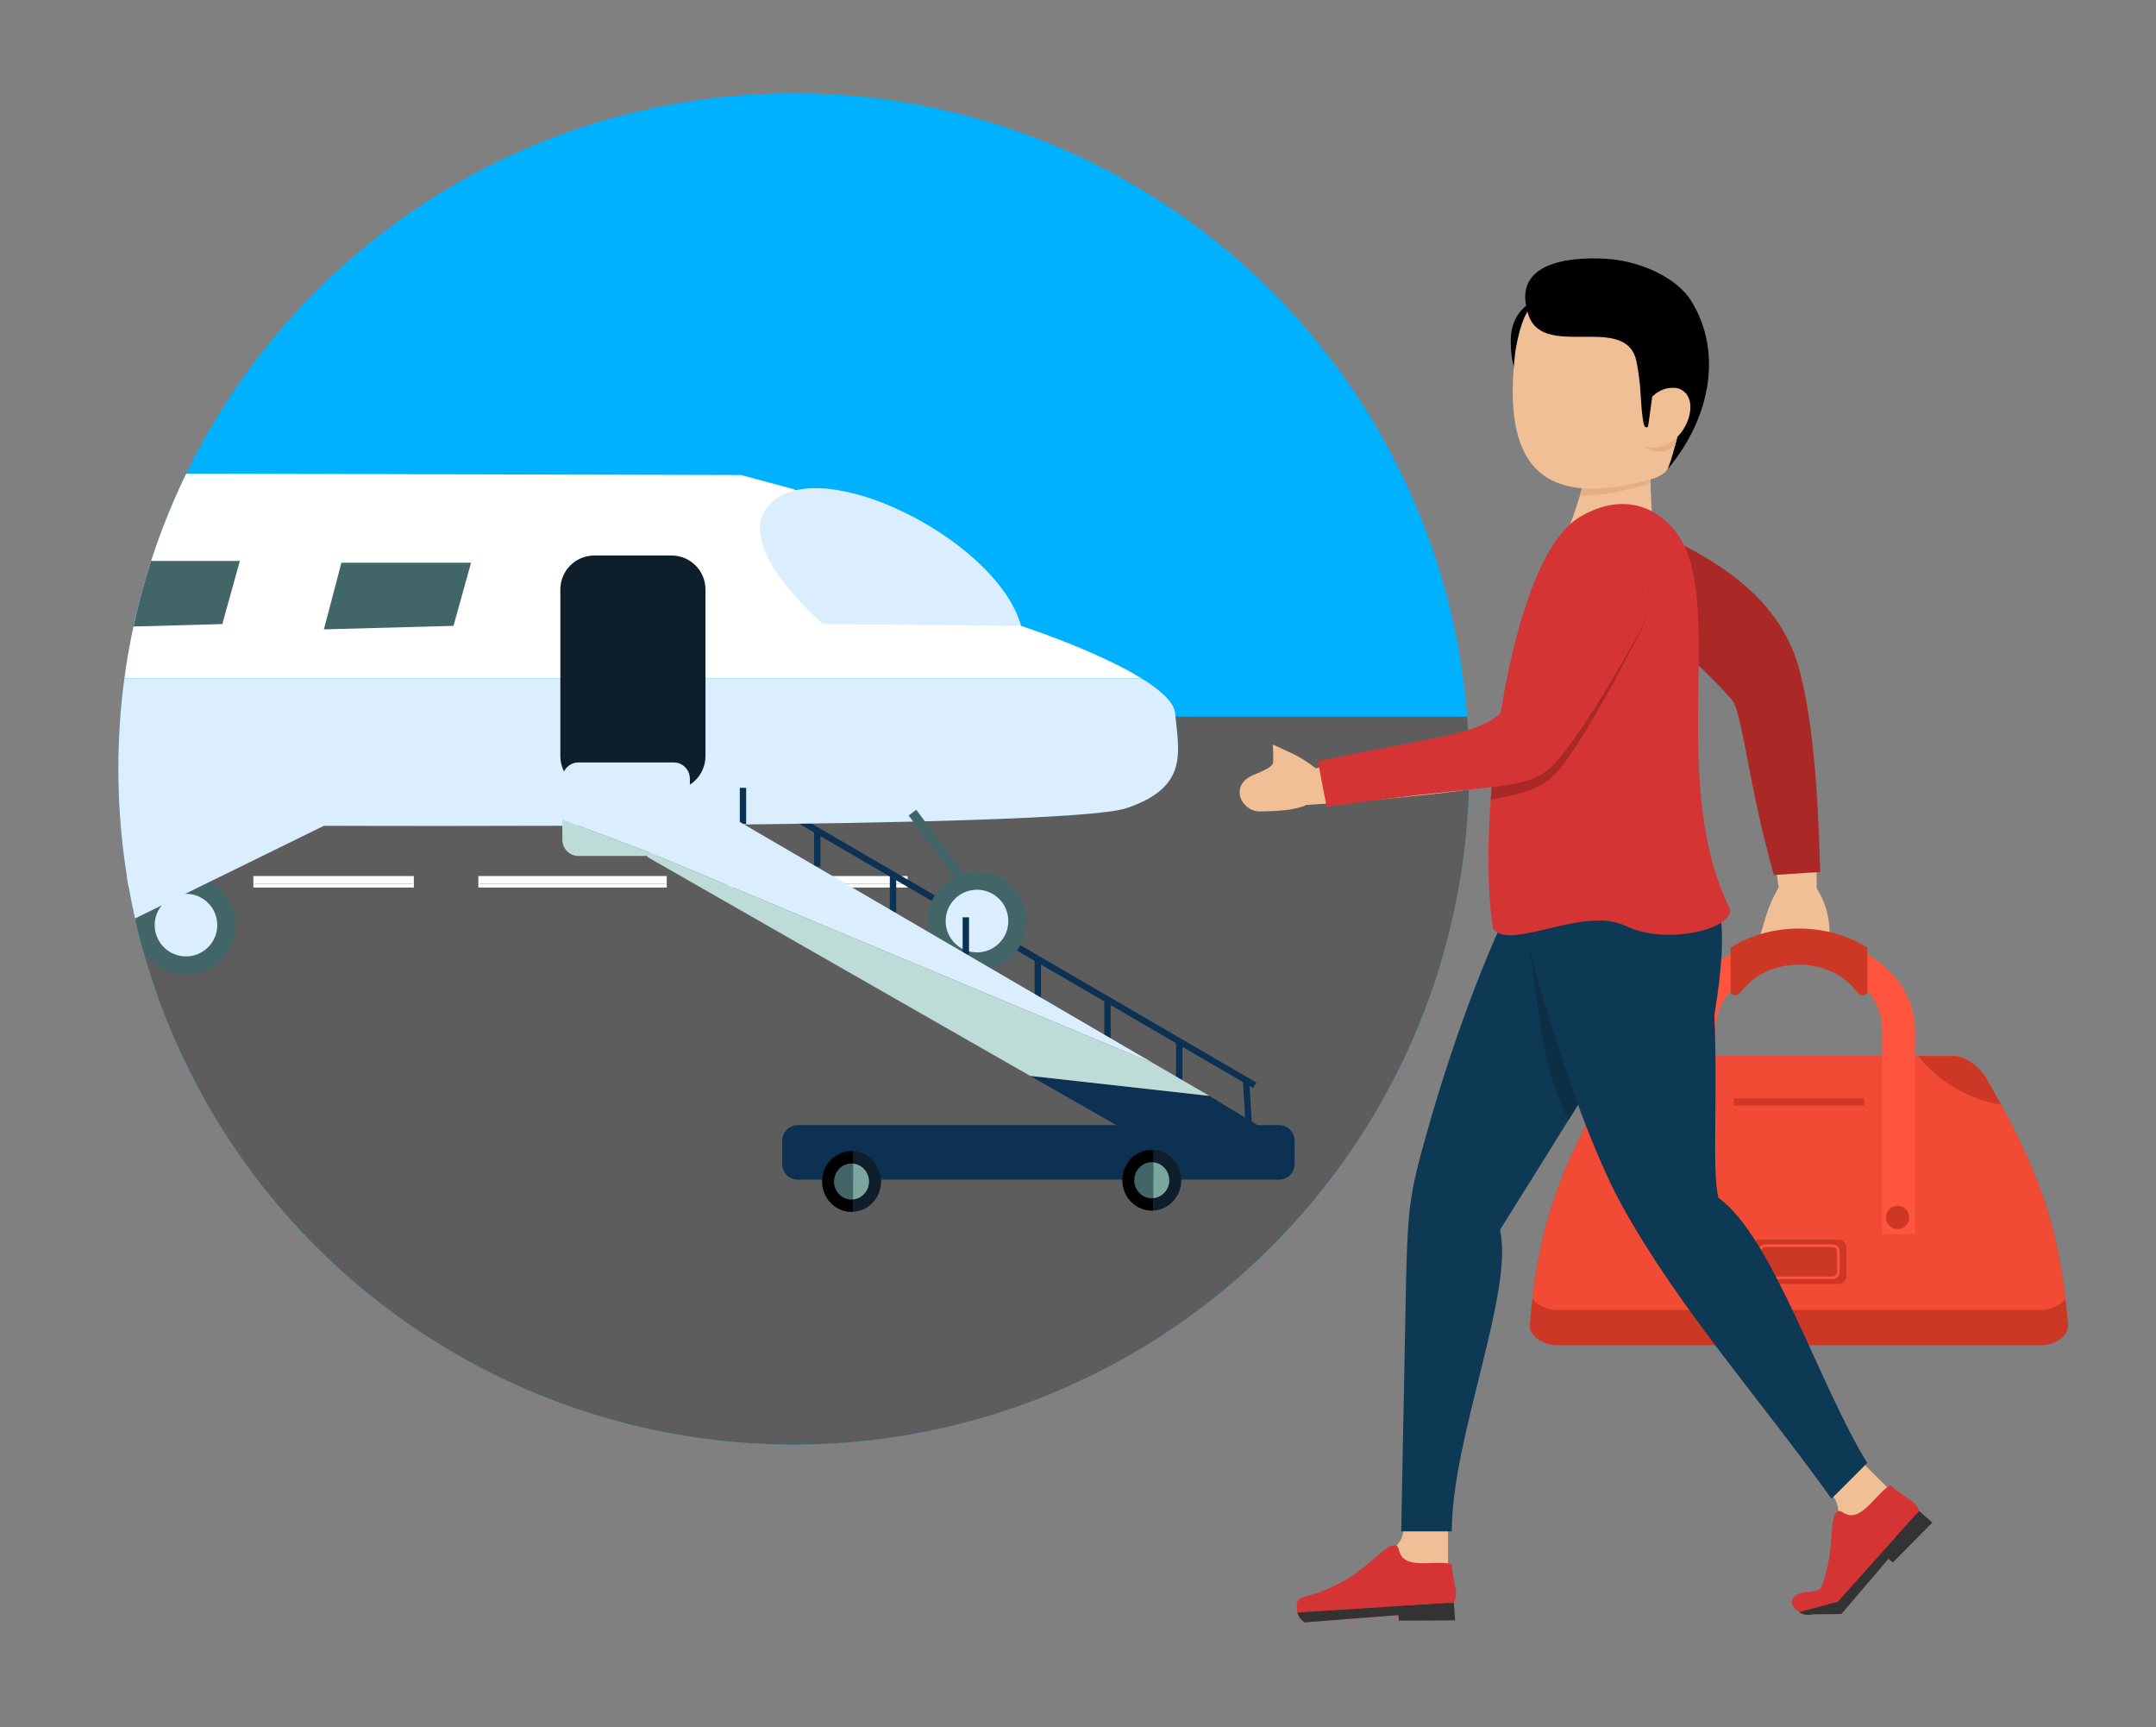 <?xml version="1.0" encoding="iso-8859-1"?>
<!-- Generator: Adobe Illustrator 16.0.0, SVG Export Plug-In . SVG Version: 6.00 Build 0)  -->
<!DOCTYPE svg PUBLIC "-//W3C//DTD SVG 1.1//EN" "http://www.w3.org/Graphics/SVG/1.1/DTD/svg11.dtd">
<svg version="1.1" id="&#x5716;&#x5C64;_1" xmlns="http://www.w3.org/2000/svg" xmlns:xlink="http://www.w3.org/1999/xlink" x="0px"
	 y="0px" width="301.5px" height="241.5px" viewBox="20 12.5 301.5 241.5" style="enable-background:new 20 12.5 301.5 241.5;"
	 xml:space="preserve">
<rect x="20" y="12.5" width="301.5" height="241.5" fill="#808080" stroke="none"/>
<g id="Object">
	<path style="fill:#79BB59;" d="M-2308.79,2439.799c18.726-17.529,48.106-16.559,65.637,2.168
		c17.529,18.725,29.927,94.658,27.303,97.107c-2.615,2.451-77.567-14.914-95.099-33.641
		C-2328.478,2486.709-2327.507,2457.33-2308.79,2439.799L-2308.79,2439.799z"/>
	<path style="fill:#79BB59;" d="M-2057.192,2576.406c-18.717-17.516-48.098-16.559-65.628,2.166
		c-17.53,18.727-29.925,94.658-27.312,97.109c2.623,2.451,77.578-14.914,95.107-33.639
		C-2037.494,2623.316-2038.465,2593.938-2057.192,2576.406L-2057.192,2576.406z"/>
	<path style="fill:#76C762;" d="M-2117.859,2426.051l-7.658,7.592c-42.659,42.248-110.133,109.064-67.429,165.719
		c51.49,68.313,39.102,102.057,24.575,141.6c-7.473,20.354-15.52,42.264-15.52,71.301h-2.086c0-29.396,8.116-51.484,15.646-72.02
		c14.312-38.975,26.521-72.227-24.285-139.625c-43.801-58.104,24.465-125.697,67.632-168.439c2.436-2.42,4.789-4.752,7.644-7.605
		L-2117.859,2426.051L-2117.859,2426.051z"/>
	<path style="fill:#79BB59;" d="M-2084.592,2309.723c-24.181-8.533-50.708,4.139-59.249,28.318
		c-8.539,24.182,10.574,98.709,13.96,99.904c3.376,1.195,65.066-44.789,73.607-68.969S-2060.413,2318.27-2084.592,2309.723
		L-2084.592,2309.723z"/>
	<path style="fill:#76C762;" d="M-2295.921,2617.713c-4.171-17.904,6.964-35.807,24.867-39.977
		c17.91-4.17,69.499,15.348,70.081,17.857c0.583,2.496-37.068,42.816-54.973,46.984
		C-2273.856,2646.75-2291.753,2635.615-2295.921,2617.713L-2295.921,2617.713z"/>
	<path style="fill:#76C762;" d="M-2093.954,2491.254c0.073-14.633-11.732-26.559-26.369-26.633
		c-14.639-0.074-51.246,24.209-51.254,26.242c-0.006,2.047,36.354,26.691,50.992,26.766
		C-2105.948,2517.705-2094.021,2505.898-2093.954,2491.254L-2093.954,2491.254z"/>
	<path style="fill:#0D3954;" d="M-2247.405,2739.285c23.762,0,47.531,0,71.286,0c23.762,0,47.545,0,71.323,0
		c-4.537,22.029-9.087,44.059-13.593,66.07c-4.514,22.012-9.042,44.041-13.562,66.055c-14.729,0-29.463,0-44.184,0
		c-14.698,0-29.426,0-44.132,0c-4.535-22.014-9.057-44.043-13.576-66.055C-2238.364,2783.344-2242.899,2761.314-2247.405,2739.285
		L-2247.405,2739.285z"/>
	<path style="fill:#79BB59;" d="M-3804.044,2439.799c18.721-17.529,48.11-16.559,65.636,2.168
		c17.525,18.725,29.925,94.658,27.307,97.107c-2.618,2.451-77.576-14.914-95.103-33.641
		C-3823.73,2486.709-3822.763,2457.33-3804.044,2439.799L-3804.044,2439.799z"/>
	<path style="fill:#79BB59;" d="M-3552.443,2576.406c-18.721-17.516-48.105-16.559-65.632,2.166
		c-17.526,18.727-29.927,94.658-27.308,97.109c2.621,2.451,77.573-14.914,95.104-33.639
		C-3532.754,2623.316-3533.721,2593.938-3552.443,2576.406L-3552.443,2576.406z"/>
	<path style="fill:#76C762;" d="M-3613.114,2426.051l-7.655,7.592c-42.662,42.248-110.138,109.064-67.429,165.719
		c51.487,68.313,39.094,102.057,24.576,141.6c-7.476,20.354-15.524,42.264-15.524,71.301h-2.087c0-29.396,8.114-51.484,15.651-72.02
		c14.308-38.975,26.522-72.227-24.282-139.625c-43.806-58.104,24.46-125.697,67.628-168.439c2.437-2.42,4.793-4.752,7.645-7.605
		L-3613.114,2426.051L-3613.114,2426.051z"/>
	<path style="fill:#79BB59;" d="M-3579.843,2309.723c-24.181-8.533-50.708,4.139-59.249,28.318
		c-8.544,24.182,10.571,98.709,13.952,99.904c3.384,1.195,65.072-44.789,73.613-68.969
		C-3542.983,2344.797-3555.664,2318.27-3579.843,2309.723L-3579.843,2309.723z"/>
	<path style="fill:#76C762;" d="M-3791.177,2617.713c-4.169-17.904,6.964-35.807,24.868-39.977
		c17.907-4.17,69.499,15.348,70.083,17.857c0.583,2.496-37.067,42.816-54.974,46.984
		C-3769.108,2646.75-3787.004,2635.615-3791.177,2617.713L-3791.177,2617.713z"/>
	<path style="fill:#76C762;" d="M-3589.206,2491.254c0.074-14.633-11.736-26.559-26.375-26.633
		c-14.638-0.074-51.24,24.209-51.251,26.242c-0.011,2.047,36.348,26.691,50.987,26.766
		C-3601.206,2517.705-3589.278,2505.898-3589.206,2491.254L-3589.206,2491.254z"/>
	<path style="fill:#0D3954;" d="M-3742.657,2739.285c23.759,0,47.527,0,71.286,0c23.757,0,47.542,0,71.318,0
		c-4.539,22.029-9.082,44.059-13.595,66.07c-4.509,22.012-9.039,44.041-13.559,66.055c-14.729,0-29.463,0-44.18,0
		c-14.701,0-29.434,0-44.134,0c-4.536-22.014-9.056-44.043-13.578-66.055C-3733.618,2783.344-3738.151,2761.314-3742.657,2739.285
		L-3742.657,2739.285z"/>
	<path style="fill:#E6E6E6;" d="M-3397.308,1378.234l15.688,69.18l62.214-14.152c-20.96-24.295-51.454-65.363-62.686-68.719
		C-3398.5,1359.637-3401.239,1361.674-3397.308,1378.234L-3397.308,1378.234z"/>
	<path style="fill:#FFFFFF;" d="M-3366.938,1444.074l47.532-10.813c-20.96-24.297-51.454-65.363-62.686-68.719
		c-4.162-1.244-7.445-2.043-9.959-2.27c0.366,2.631,1.292,6.059,2.688,10.383L-3366.938,1444.074L-3366.938,1444.074z"/>
	<path style="fill:#E6E6E6;" d="M-3610.993,1560.779l49.456-49.426c13.01,1.607,25.771,2.646,38.314,3.184
		C-3544.811,1534.877-3589.868,1561.646-3610.993,1560.779L-3610.993,1560.779z"/>
	<path style="fill:#CCCCCC;" d="M-3567.384,1517.197l5.847-5.844c13.01,1.611,25.771,2.646,38.317,3.184
		c-2.29,2.156-4.841,4.383-7.603,6.643c-9.815-0.607-19.769-1.527-29.868-2.797
		C-3562.974,1518.098-3565.206,1517.689-3567.384,1517.197L-3567.384,1517.197z"/>
	<path style="fill:#037FA1;" d="M-3157.375,1414.586c-2.805,2.059-6.137,4.156-10.21,5.611c-4.404,1.572-9.333,2.301-14.332,2.338
		c-1.088,0.008-1.929,0.16-2.473,0.598c-0.55,0.441-0.829,1.105-0.635,1.928l0,0c0.194,0.822,0.878,1.67,1.875,2.332
		c1.021,0.672,2.381,1.236,3.785,1.252c6.452,0.082,12.855-0.568,18.714-2.215c5.417-1.525,9.987-3.834,13.873-6.125
		c0.802-0.479,0.985-1.336,0.568-2.203c-0.433-0.883-1.501-1.787-3.034-2.561c0,0,0,0.004-0.003,0
		c-1.606-0.75-3.374-1.223-4.856-1.383C-3155.604,1413.998-3156.796,1414.158-3157.375,1414.586L-3157.375,1414.586z"/>
	<path style="fill:#018BB2;" d="M-3157.375,1414.586c-2.805,2.059-6.137,4.156-10.21,5.611c-4.404,1.572-9.333,2.301-14.332,2.338
		c-1.088,0.008-1.929,0.16-2.473,0.598c-0.427,0.344-0.691,0.818-0.699,1.4c0.31,0.646,0.9,1.285,1.693,1.807
		c1.016,0.676,2.376,1.24,3.785,1.258c6.447,0.078,12.851-0.572,18.709-2.219c5.422-1.527,9.99-3.834,13.876-6.127
		c0.489-0.287,0.748-0.723,0.781-1.215c-0.452-0.863-1.507-1.74-3-2.496c0,0,0,0.004-0.003,0c-1.605-0.75-3.374-1.223-4.855-1.383
		C-3155.604,1413.998-3156.796,1414.158-3157.375,1414.586L-3157.375,1414.586z"/>
	<g>
		<g>
			<circle id="SVGID_1_" style="fill:#00B1FF;" cx="131" cy="120" r="94.455"/>
		</g>
		<g>
			<defs>
				<circle id="SVGID_2_" cx="131" cy="120" r="94.455"/>
			</defs>
			<clipPath id="SVGID_3_">
				<use xlink:href="#SVGID_2_"  style="overflow:visible;"/>
			</clipPath>
			<g style="clip-path:url(#SVGID_3_);">
				<rect x="-335.81" y="112.686" style="fill:#5D5D5D;" width="1045.097" height="156.92"/>
				<g>
					<g>
						<g>
							<rect x="25.727" y="135.513" style="fill:#FCFCFC;" width="20.047" height="0.534"/>
						</g>
						<g>
							<path style="fill:#FCFCFC;" d="M45.857,136.581H25.641v-1.604h20.216V136.581z M25.813,136.047h19.875v-0.534H25.813V136.047
								z"/>
						</g>
					</g>
					<g>
						<g>
							<rect x="55.518" y="135.513" style="fill:#FCFCFC;" width="22.272" height="0.534"/>
						</g>
						<g>
							<path style="fill:#FCFCFC;" d="M77.874,136.581H55.433v-1.604h22.441V136.581z M55.604,136.047h22.1v-0.534h-22.1V136.047z"
								/>
						</g>
					</g>
					<g>
						<g>
							<rect x="86.978" y="135.513" style="fill:#FCFCFC;" width="26.171" height="0.534"/>
						</g>
						<g>
							<path style="fill:#FCFCFC;" d="M113.237,136.581H86.892v-1.604h26.344L113.237,136.581L113.237,136.581z M87.063,136.047
								h26.003v-0.534H87.063V136.047z"/>
						</g>
					</g>
					<g>
						<g>
							<rect x="121.781" y="135.513" style="fill:#FCFCFC;" width="25.057" height="0.534"/>
						</g>
						<g>
							<path style="fill:#FCFCFC;" d="M146.923,136.581h-25.228v-1.604h25.228V136.581z M121.866,136.047h24.887v-0.534h-24.887
								V136.047z"/>
						</g>
					</g>
				</g>
				<g>
					<path style="fill:#0C3153;" d="M195.247,164.614l-77.271-44.965l-2.364-0.287l0.074-0.456c0-0.007,0.117-0.809-0.291-1.286
						c-0.218-0.254-0.556-0.378-1.031-0.378c-2.086,0-13.791-0.12-13.971-0.121c0.011,0.001-0.469,0.05-0.73,0.437
						c-0.252,0.373-0.257,0.984-0.016,1.769l-0.85,0.263c-0.333-1.075-0.285-1.932,0.138-2.545c0.519-0.749,1.397-0.811,1.434-0.813
						c0.151,0,11.909,0.12,13.995,0.12c0.744,0,1.32,0.233,1.711,0.693c0.416,0.489,0.508,1.117,0.516,1.538l1.674,0.203l0.08,0.046
						l77.35,45.012L195.247,164.614z"/>
				</g>
				<g>
					
						<rect x="191.536" y="166.053" transform="matrix(-0.06 -0.998 0.998 -0.06 39.94 370.608)" style="fill:#0C3153;" width="5.879" height="0.889"/>
				</g>
				<g>
					<rect x="184.463" y="158.059" style="fill:#0C3153;" width="0.89" height="5.566"/>
				</g>
				<g>
					<rect x="174.427" y="152.548" style="fill:#0C3153;" width="0.889" height="5.238"/>
				</g>
				<g>
					<rect x="164.684" y="146.661" style="fill:#0C3153;" width="0.891" height="5.331"/>
				</g>
				<ellipse style="fill:#426568;" cx="46.008" cy="141.833" rx="6.929" ry="6.936"/>
				<circle style="fill:#DAEEFF;" cx="46.008" cy="141.833" r="4.376"/>
				<path style="fill:#FFFFFF;" d="M179.627,107.33c-6.347-3.911-16.841-7.334-16.841-7.334l-31.843-19.125l-7.349-1.962
					L0.809,78.601v28.728L179.627,107.33L179.627,107.33z"/>
				<path style="fill:#DAEEFF;" d="M177.482,125.497c8.818-2.942,7.35-7.847,6.858-13.24c-0.144-1.586-2.071-3.298-4.714-4.926
					H0.809v52.244l64.487-31.626C65.296,127.949,168.664,128.438,177.482,125.497z"/>
				<ellipse style="fill:#426568;" cx="156.624" cy="141.269" rx="6.929" ry="6.936"/>
				<ellipse style="fill:#DAEEFF;" cx="156.624" cy="141.269" rx="4.381" ry="4.381"/>
				<g>
					
						<rect x="145.118" y="130.397" transform="matrix(-0.598 -0.802 0.802 -0.598 136.538 330.626)" style="fill:#426568;" width="12.166" height="1.336"/>
				</g>
				<polygon style="fill:#426568;" points="85.871,91.169 83.421,99.996 65.296,100.487 67.745,91.169 				"/>
				<polygon style="fill:#426568;" points="53.539,90.923 51.088,99.751 32.962,100.242 35.412,90.923 				"/>
				<polygon style="fill:#426568;" points="22.185,90.923 19.735,99.751 1.608,100.242 4.058,90.923 				"/>
				<path style="fill:#DAEEFF;" d="M162.786,99.996l-27.679-0.244c0,0-14.452-12.26-6.369-17.654
					C136.821,76.703,159.601,88.472,162.786,99.996z"/>
				<path style="fill:#0E1F2B;" d="M113.907,122.95h-10.798c-2.623,0-4.748-2.125-4.748-4.748V94.908
					c0-2.622,2.125-4.747,4.748-4.747h10.798c2.623,0,4.748,2.125,4.748,4.747v23.293C118.655,120.824,116.53,122.95,113.907,122.95
					z"/>
				<g>
					<rect x="154.619" y="140.745" style="fill:#0C3153;" width="0.89" height="5.207"/>
				</g>
				<g>
					<rect x="144.437" y="134.735" style="fill:#0C3153;" width="0.89" height="5.301"/>
				</g>
				<g>
					<rect x="133.844" y="128.565" style="fill:#0C3153;" width="0.89" height="5.112"/>
				</g>
				<g>
					<rect x="123.456" y="122.636" style="fill:#0C3153;" width="0.889" height="5.051"/>
				</g>
				<polygon style="fill:#0C3153;" points="196.293,170.067 177.16,170.4 164.058,162.911 189.109,165.706 				"/>
				<path style="fill:#0C3153;" d="M131.563,177.419h67.307c1.201,0,2.175-0.975,2.175-2.176v-3.272
					c0-1.201-0.974-2.176-2.175-2.176h-67.307c-1.202,0-2.176,0.975-2.176,2.176v3.272
					C129.388,176.444,130.362,177.419,131.563,177.419z"/>
				<path style="fill:#0E1F2B;" d="M141.516,177.678c0-1.31-0.977-2.385-2.221-2.495v-1.751c2.18,0.114,3.913,1.972,3.913,4.246
					c0,2.275-1.733,4.134-3.913,4.247v-1.75C140.539,180.063,141.516,178.989,141.516,177.678z"/>
				<path d="M139.084,173.427c0.07,0,0.141,0.002,0.21,0.005v1.751c-0.069-0.006-0.14-0.011-0.21-0.011
					c-1.343,0-2.432,1.121-2.432,2.506c0,1.387,1.089,2.507,2.432,2.507c0.07,0,0.142-0.003,0.21-0.01v1.75
					c-0.07,0.004-0.14,0.005-0.21,0.005c-2.277,0-4.124-1.903-4.124-4.252C134.96,175.33,136.807,173.427,139.084,173.427z"/>
				<path style="fill:#426568;" d="M139.084,180.185c-1.343,0-2.432-1.122-2.432-2.507s1.089-2.508,2.432-2.508
					c0.07,0,0.142,0.006,0.21,0.013v4.992C139.226,180.182,139.154,180.185,139.084,180.185z"/>
				<path style="fill:#7BA59F;" d="M141.516,177.678c0,1.312-0.977,2.386-2.221,2.497v-4.992
					C140.539,175.293,141.516,176.368,141.516,177.678z"/>
				<polygon style="fill:#DAEEFF;" points="115.42,122.727 181.437,161.23 110.804,131.679 				"/>
				<polygon style="fill:#BDDCD7;" points="181.437,161.23 189.109,165.706 164.058,162.911 110.491,132.285 110.804,131.679 				
					"/>
				<path style="fill:#DAEEFF;" d="M98.636,121.397c0-1.271,0.999-2.301,2.232-2.301h13.376c1.233,0,2.232,1.031,2.232,2.301v8.467
					c0,1.271-0.999,2.302-2.232,2.302h-2.096l-13.514-5.091L98.636,121.397L98.636,121.397z"/>
				<path style="fill:#BDDCD7;" d="M112.149,132.166h-8.165h-3.116c-1.233,0-2.232-1.031-2.232-2.302v-2.79L112.149,132.166z"/>
				<path style="fill:#0E1F2B;" d="M183.505,177.497c0-1.312-0.977-2.386-2.222-2.497v-1.748c2.179,0.113,3.912,1.971,3.912,4.245
					s-1.733,4.132-3.912,4.246v-1.75C182.528,179.882,183.505,178.807,183.505,177.497z"/>
				<path d="M181.072,173.246c0.071,0,0.142,0.002,0.211,0.006V175c-0.068-0.005-0.14-0.01-0.211-0.01
					c-1.344,0-2.433,1.122-2.433,2.507s1.089,2.508,2.433,2.508c0.071,0,0.143-0.005,0.211-0.012v1.75
					c-0.069,0.003-0.14,0.005-0.211,0.005c-2.277,0-4.123-1.903-4.123-4.251C176.949,175.148,178.795,173.246,181.072,173.246z"/>
				<path style="fill:#426568;" d="M181.072,180.003c-1.344,0-2.433-1.123-2.433-2.507c0-1.385,1.089-2.508,2.433-2.508
					c0.071,0,0.143,0.005,0.211,0.012v4.993C181.215,180,181.144,180.003,181.072,180.003z"/>
				<path style="fill:#7BA59F;" d="M183.505,177.497c0,1.312-0.977,2.385-2.222,2.496V175
					C182.528,175.111,183.505,176.186,183.505,177.497z"/>
			</g>
		</g>
	</g>
	<g>
		<path style="fill:#F0BF96;" d="M268.727,136.564c-0.983-8.812-4.982-16.767-5.143-25.824l-19.928-19.672l4.925-8.048
			c9.651,7.702,19.565,17.31,22.086,20.822c2.81,3.915,3.411,27.075,3.39,32.868c2.115,3.162,2.072,7.553,1.34,8.184
			c-4.315,8.424-5.483-7.322-8.021-0.234c-0.644,1.801-2.19,1.863-1.797,0.54c0.327-1.101,0.955-3.274,1.519-5.05
			C267.618,138.505,268.587,136.807,268.727,136.564L268.727,136.564z"/>
		<path style="fill:#CC3825;" d="M293.236,160.148c-7.223,0-14.438,0-21.652,0c-7.217,0-14.438,0-21.661,0
			c-1.394,0-3.478,1.297-4.425,2.918c-3.357,5.748-6.313,11.479-8.257,17.291c-1.91,5.719-2.825,11.522-3.302,17.289
			c-0.133,1.604,1.719,2.916,3.897,2.916c11.248,0,22.498,0,33.738,0c11.241,0,22.49,0,33.73,0c2.18,0,4.023-1.313,3.893-2.916
			c-0.479-5.767-1.396-11.57-3.305-17.289c-1.938-5.813-4.894-11.543-8.255-17.291C296.689,161.441,294.631,160.148,293.236,160.148
			L293.236,160.148z"/>
		<path style="fill:#F14B35;" d="M293.236,160.148c-7.223,0-14.438,0-21.652,0c-7.217,0-14.438,0-21.661,0
			c-1.394,0-3.478,1.297-4.425,2.918c-3.357,5.752-6.313,11.479-8.257,17.291c-1.513,4.529-2.401,9.107-2.942,13.684
			c0.633,0.943,2.004,1.594,3.539,1.594c11.248,0,22.498,0,33.738,0c11.241,0,22.49,0,33.73,0c1.534,0,2.901-0.648,3.53-1.593
			c-0.541-4.573-1.431-9.153-2.942-13.685c-1.938-5.813-4.894-11.543-8.255-17.291C296.689,161.441,294.631,160.148,293.236,160.148
			L293.236,160.148z"/>
		<path style="fill:#FF543D;" d="M271.568,143.32L271.568,143.32c-8.928,0-16.23,5.906-16.23,13.13v28.571h4.672l-0.076-28.66
			c0-5.176,5.236-9.414,11.637-9.414l0,0c6.397,0,11.634,4.238,11.634,9.414v12.516v16.145h4.597V156.45
			C287.8,149.229,280.496,143.32,271.568,143.32L271.568,143.32z"/>
		<path style="fill:#CC3825;" d="M262.004,145.428v5.674c0,0.238,0.184,0.439,0.464,0.514s0.574-0.004,0.745-0.198l0.807-0.909
			c0.861-0.97,2.002-1.771,3.324-2.324c1.266-0.525,2.703-0.824,4.227-0.824c1.522,0,2.959,0.299,4.226,0.824
			c1.32,0.553,2.462,1.354,3.322,2.324l0.807,0.909c0.173,0.194,0.466,0.271,0.746,0.198c0.28-0.073,0.463-0.274,0.463-0.514v-6.131
			l-0.465-0.273c-1.308-0.76-2.764-1.364-4.325-1.773c-1.513-0.396-3.117-0.611-4.773-0.611s-3.262,0.215-4.773,0.611
			c-1.561,0.409-3.018,1.014-4.324,1.773l-0.467,0.273v0.457H262.004z"/>
		<polygon style="fill:#CC3825;" points="280.684,166.068 262.453,166.068 262.453,167.053 280.684,167.053 		"/>
		<path style="fill:#CC3825;" d="M299.838,166.941c-0.621-0.102-1.248-0.235-1.873-0.41c-1.506-0.41-3.004-1.027-4.438-1.858
			c-1.435-0.825-2.719-1.813-3.829-2.911c-0.521-0.518-1.003-1.057-1.442-1.613h4.981c1.395,0,3.453,1.295,4.403,2.918
			C298.395,164.357,299.131,165.648,299.838,166.941L299.838,166.941z"/>
		<path style="fill:#CC3825;" d="M243.297,166.941c0.623-0.102,1.248-0.235,1.873-0.41c1.507-0.41,3.004-1.027,4.439-1.858
			c1.434-0.825,2.716-1.813,3.828-2.911c0.521-0.518,1.004-1.057,1.442-1.613h-4.981c-1.396,0-3.453,1.295-4.403,2.918
			C244.738,164.357,244.004,165.648,243.297,166.941L243.297,166.941z"/>
		<path style="fill:#CC3825;" d="M285.371,181.078c-0.898,0-1.626,0.727-1.626,1.625c0,0.9,0.728,1.629,1.626,1.629
			c0.897,0,1.625-0.729,1.625-1.629C286.996,181.805,286.27,181.078,285.371,181.078L285.371,181.078z"/>
		<path style="fill:#CC3825;" d="M257.596,181.078c-0.897,0-1.627,0.727-1.627,1.625c0,0.9,0.729,1.629,1.627,1.629
			c0.896,0,1.625-0.729,1.625-1.629C259.221,181.805,258.492,181.078,257.596,181.078L257.596,181.078z"/>
		<path style="fill:#CC3825;" d="M277.087,185.791h-11.036c-0.624,0-1.133,0.509-1.133,1.133v3.941c0,0.623,0.509,1.134,1.133,1.134
			h11.036c0.625,0,1.134-0.511,1.134-1.134v-3.941C278.221,186.3,277.712,185.791,277.087,185.791L277.087,185.791z"/>
		<path style="fill:#CC3825;" d="M276.27,186.652h-9.399c-0.45,0-0.818,0.369-0.818,0.82v2.844c0,0.453,0.368,0.818,0.818,0.818
			h9.399c0.449,0,0.817-0.365,0.817-0.818v-2.844C277.087,187.021,276.719,186.652,276.27,186.652L276.27,186.652z"/>
		<path style="fill:#FF543D;" d="M276.27,186.466c0.274,0,0.526,0.113,0.709,0.296c0.183,0.182,0.295,0.436,0.295,0.711v2.844
			c0,0.277-0.112,0.527-0.295,0.711c-0.183,0.183-0.435,0.295-0.709,0.295h-9.399c-0.274,0-0.527-0.112-0.711-0.295
			c-0.183-0.184-0.294-0.434-0.294-0.711v-2.844c0-0.275,0.111-0.529,0.296-0.711c0.182-0.183,0.434-0.296,0.709-0.296H276.27
			L276.27,186.466z M266.869,186.84c-0.176,0-0.333,0.07-0.447,0.186c-0.115,0.113-0.186,0.272-0.186,0.447v2.844
			c0,0.177,0.07,0.334,0.187,0.449c0.113,0.113,0.271,0.186,0.446,0.186h9.4c0.174,0,0.332-0.071,0.444-0.186
			c0.115-0.115,0.187-0.272,0.187-0.449v-2.844c0-0.175-0.07-0.334-0.187-0.447c-0.112-0.114-0.271-0.186-0.444-0.186H266.869
			L266.869,186.84z"/>
		<path style="fill:#AA2826;" d="M262.182,110.301c-7.131-8.021-18.524-16.291-21.363-18.896c-2.356-2.164,2.16-6.996,9.23-5.233
			c10.232,4.515,19.071,9.922,21.721,20.438c2.403,9.55,2.58,23.09,2.771,27.799l-6.478,0.418
			C264.652,122.939,263.627,111.929,262.182,110.301L262.182,110.301z"/>
		<path style="fill:#FF8752;" d="M231.747,159.629c0.522-0.027,0.989,0.092,1.366,0.311c-0.201-0.076-0.407-0.141-0.618-0.19
			C232.248,159.688,231.998,159.648,231.747,159.629L231.747,159.629z"/>
		<path style="fill:#F0BF96;" d="M216.227,232.773h6.271v-7.453h-6.271c0.207,1.57-0.187,2.814-1.563,3.801L216.227,232.773
			L216.227,232.773z"/>
		<path style="fill:#0D3954;" d="M216.635,191.111l-0.687,35.482h7.075c0-13.136,8.727-33.469,6.742-42.158
			c4.52-7.184,20.045-32.188,20.045-32.188c-0.609-0.278-9.799-17.449-16.183-17.692c-4.815,8.064-10.246,22.993-13.47,34.137
			C217.137,179.139,216.928,180.553,216.635,191.111L216.635,191.111z"/>
		<path style="fill:#0C2F45;" d="M239.365,169.055c-4.401-8.242-4.202-18.6-5.838-25.285c1.543,6.115,4.176,14.676,7.434,22.719
			L239.365,169.055L239.365,169.055z M233.744,143.258c-0.064,0.163-0.135,0.331-0.217,0.512L233.744,143.258L233.744,143.258z"/>
		<path style="fill:#D43534;" d="M223.002,231.165c0.105,1.135,0.268,2.214,0.5,3.19c0.216,0.906,0.133,1.658-0.189,2.26
			c-0.321,0.609-2.545,1.31-3.498,1.382l-17.354,1.312c-0.429-0.219-0.758-0.594-0.935-1.082c-0.293-0.804-0.332-2.164,0.552-2.39
			c7.272-1.864,9.506-5.366,11.979-6.962c1.314-0.764,1.471-0.126,1.601,0.408C216.336,232.089,220.553,230.539,223.002,231.165
			L223.002,231.165z"/>
		<path style="fill:#333333;" d="M222.633,236.602c-0.088,0.096-0.181,0.192-0.273,0.285c-0.725,0.713-1.584,1.09-2.545,1.11
			l-1.012,0.021l-16.33,1.295c-0.436-0.217-0.844-0.795-0.947-1.086c-0.105-0.293-0.063-0.187-0.088-0.289L222.633,236.602
			L222.633,236.602z"/>
		<polygon style="fill:#333333;" points="215.448,237.055 223.316,236.585 223.482,239.031 215.613,239.075 		"/>
		<path style="fill:#F0BF96;" d="M280.68,226.066l4.431-4.43l-5.27-5.268l-4.431,4.431c1.258,0.962,1.855,2.117,1.582,3.787
			L280.68,226.066L280.68,226.066z"/>
		<path style="fill:#0D3954;" d="M276.117,222.027l5.004-5.004c-6.605-10.617-13.279-31.772-20.828-37.072
			c-0.893-3.92-0.043-13.977-0.551-25.567c2.136-12.926,1.217-18.151-4.084-23.335l-24.049,1.413
			c0.66,7.706,3.877,7.011,1.918,11.308c2.298,9.105,7.709,27.129,13.309,37.289C254.703,195.333,266.264,208.232,276.117,222.027
			L276.117,222.027z"/>
		<path style="fill:#D43534;" d="M284.328,220.143c0.875,0.728,1.752,1.377,2.606,1.901c0.797,0.485,1.265,1.075,1.465,1.731
			c0.199,0.654-0.872,2.722-1.497,3.447l-9.877,9.194l-3.615,1.778c-0.457,0.154-0.957,0.117-1.426-0.102
			c-0.773-0.359-1.764-1.297-1.299-2.078c0.842-1.424,3.615-0.522,4.065-1.726c1.594-4.251,1.156-7.206,1.64-9.446
			c0.391-1.47,0.95-1.129,1.42-0.843C280.271,225.503,282.156,221.43,284.328,220.143L284.328,220.143z"/>
		<path style="fill:#333333;" d="M287.906,224.243c0.006,0.132,0.01,0.263,0.009,0.394c-0.007,1.018-0.349,1.891-1.013,2.586
			l-0.698,0.728l-8.698,10.196l-4.084,0.045c-0.459,0.16-1.158,0.035-1.438-0.096c-0.279-0.132-0.254-0.17-0.344-0.224l5.385-1.454
			L287.906,224.243L287.906,224.243z"/>
		<polygon style="fill:#333333;" points="283.151,229.637 288.381,223.749 290.224,225.359 284.697,230.947 		"/>
		<path style="fill:#F0BF96;" d="M250.441,73.308c-1.282,0.541-2.564,1.086-3.861,1.621c-1.313,0.542-2.664,1.078-4.057,1.618
			c-0.561,1.308-1.582,5.776-2.939,9.205c-0.115,0.292-0.242,0.44-0.371,0.738l0.051-0.012c-0.023,2.755,0.215,4.11,1.574,5.607
			c1.293,1.426,4.047,1.932,6.604,1.054c2.199-0.588,4.111-2.61,3.844-5.241C250.699,82.169,250.803,75.132,250.441,73.308
			L250.441,73.308z"/>
		<path style="fill:#E6AF83;" d="M250.441,73.308c-1.282,0.541-2.563,1.086-3.861,1.621c-1.313,0.542-2.664,1.078-4.057,1.618
			c-0.355,0.831-0.898,2.938-1.597,5.245c2.542,0.033,5.576-0.453,9.156-1.5c0.269-0.108,0.511-0.222,0.726-0.345
			C250.698,76.881,250.641,74.309,250.441,73.308L250.441,73.308z"/>
		<path style="fill:#D43534;" d="M240.893,84.795c7.373-4.396,12.98-0.098,14.928,4.649c4.466,10.867-2.092,33.35,6.033,49.977
			c0.996,2.937-8.901,5.271-14.418,2.563c-5.947-2.92-15.84,3.418-18.629,0.445C226.385,128.249,230.701,90.871,240.893,84.795
			L240.893,84.795z"/>
		<path style="fill:#AA2826;" d="M228.463,124.308c0.221-3.12,0.559-6.355,1.008-9.575c2.366-1.696,3.529-4.127,5.678-8.962
			c1.711-3.214,2.545-6.898,4.435-10.015c8.315-13.71,13.653-2.092,9.624,5.471c-3.17,5.948-6.163,11.831-10.032,17.373
			C236.57,122.331,234.877,123.084,228.463,124.308L228.463,124.308z"/>
		<path d="M235.05,54.355c0,0-3.771,1.025-3.782,5.8c-0.012,4.772,1.664,5.622,1.664,5.622S238.543,56.307,235.05,54.355
			L235.05,54.355z"/>
		<path d="M233.609,56.065c-1.993-6.843,5.75-7.673,10.848-7.396c4.893,0.268,10.005,2.634,12.031,5.876
			c4.523,7.244,2.711,16.847-3.813,24.154c-3.257,2.396-4.233-2.119-4.866-6.072C247.176,68.677,240.959,55.714,233.609,56.065
			L233.609,56.065z"/>
		<path style="fill:#F0BF96;" d="M232.031,60.947c-0.036,0.198-0.073,0.4-0.11,0.604c-1.877,15.402,2.998,22.632,19.628,17.762
			c0.889-0.354,1.496-0.796,1.708-1.338c0.497-1.269,0.987-3.035,1.441-4.974c1.379-5.875,2.44-13.339,2.44-13.339
			c-4.119-7.953-20.002-8.393-23.353-3.863C233.021,56.837,232.451,58.697,232.031,60.947L232.031,60.947z"/>
		<path style="fill:#E6AF83;" d="M254.249,74.812c0.153-0.577,0.304-1.185,0.449-1.81c0.319-1.355,0.618-2.796,0.896-4.209
			l-0.011-0.02c-1.599-2.682-4.528-0.846-4.528-0.846l-0.992,7.153C251.725,75.959,253.182,75.67,254.249,74.812L254.249,74.812z"/>
		<path d="M255.82,67.589c0,0-1.922-1.89-4.383,0.014c-0.271,0.21-0.767,4.714-1.104,4.646l-0.227-0.047
			c-0.502-0.101-0.685-4.932-0.731-5.439c-0.09-0.942-0.262-2.497-0.534-3.76c-1.492-6.976-13.531,0.171-15.232-6.938
			c-0.857-3.427,12.543-8.514,19.213-2.771C259.49,59.039,258.127,62.211,255.82,67.589L255.82,67.589z"/>
		<path style="fill:#F0BF96;" d="M251.055,67.928c0,0,3.061-2.48,4.768-0.339c1.882,2.361-1.159,8.456-5.735,7.377L251.055,67.928
			L251.055,67.928z"/>
		<path style="fill:#F0BF96;" d="M204.018,119.921c9.422-2.556,16.414-4.136,25.656-6.021c1.275-2.832,7.65-12.491,10.129-18.766
			l8.664,4.221c-1.83,5.792-9.621,19.421-13.449,21.428c-4.875,2.556-32.254,4.248-32.254,4.248l0.043-0.055l-0.188,0.084
			c-1.548,0.718-3.992,0.853-6.418,0.882c-2.623,0.032-4.4-3.669-0.89-5.113c1.357-0.557,2.545-1.052,2.709-1.671
			c0.062-0.224,0.045-1.857-0.041-2.578c0.912,0.415,1.978,0.901,2.912,1.351C202.457,118.682,204.018,119.921,204.018,119.921
			L204.018,119.921L204.018,119.921z"/>
		<path style="fill:#D43534;" d="M234.451,104.637c1.787-3.088,2.66-6.711,4.636-9.688c8.69-13.1,14.269-1.089,10.056,6.177
			c-3.311,5.716-6.438,11.379-10.481,16.639c-4.55,5.915-6.433,3.694-33.142,7.524l-1.231-6.371
			C229.621,113.646,229.05,115.888,234.451,104.637L234.451,104.637z"/>
	</g>
</g>
<g id="bg">
</g>
</svg>

